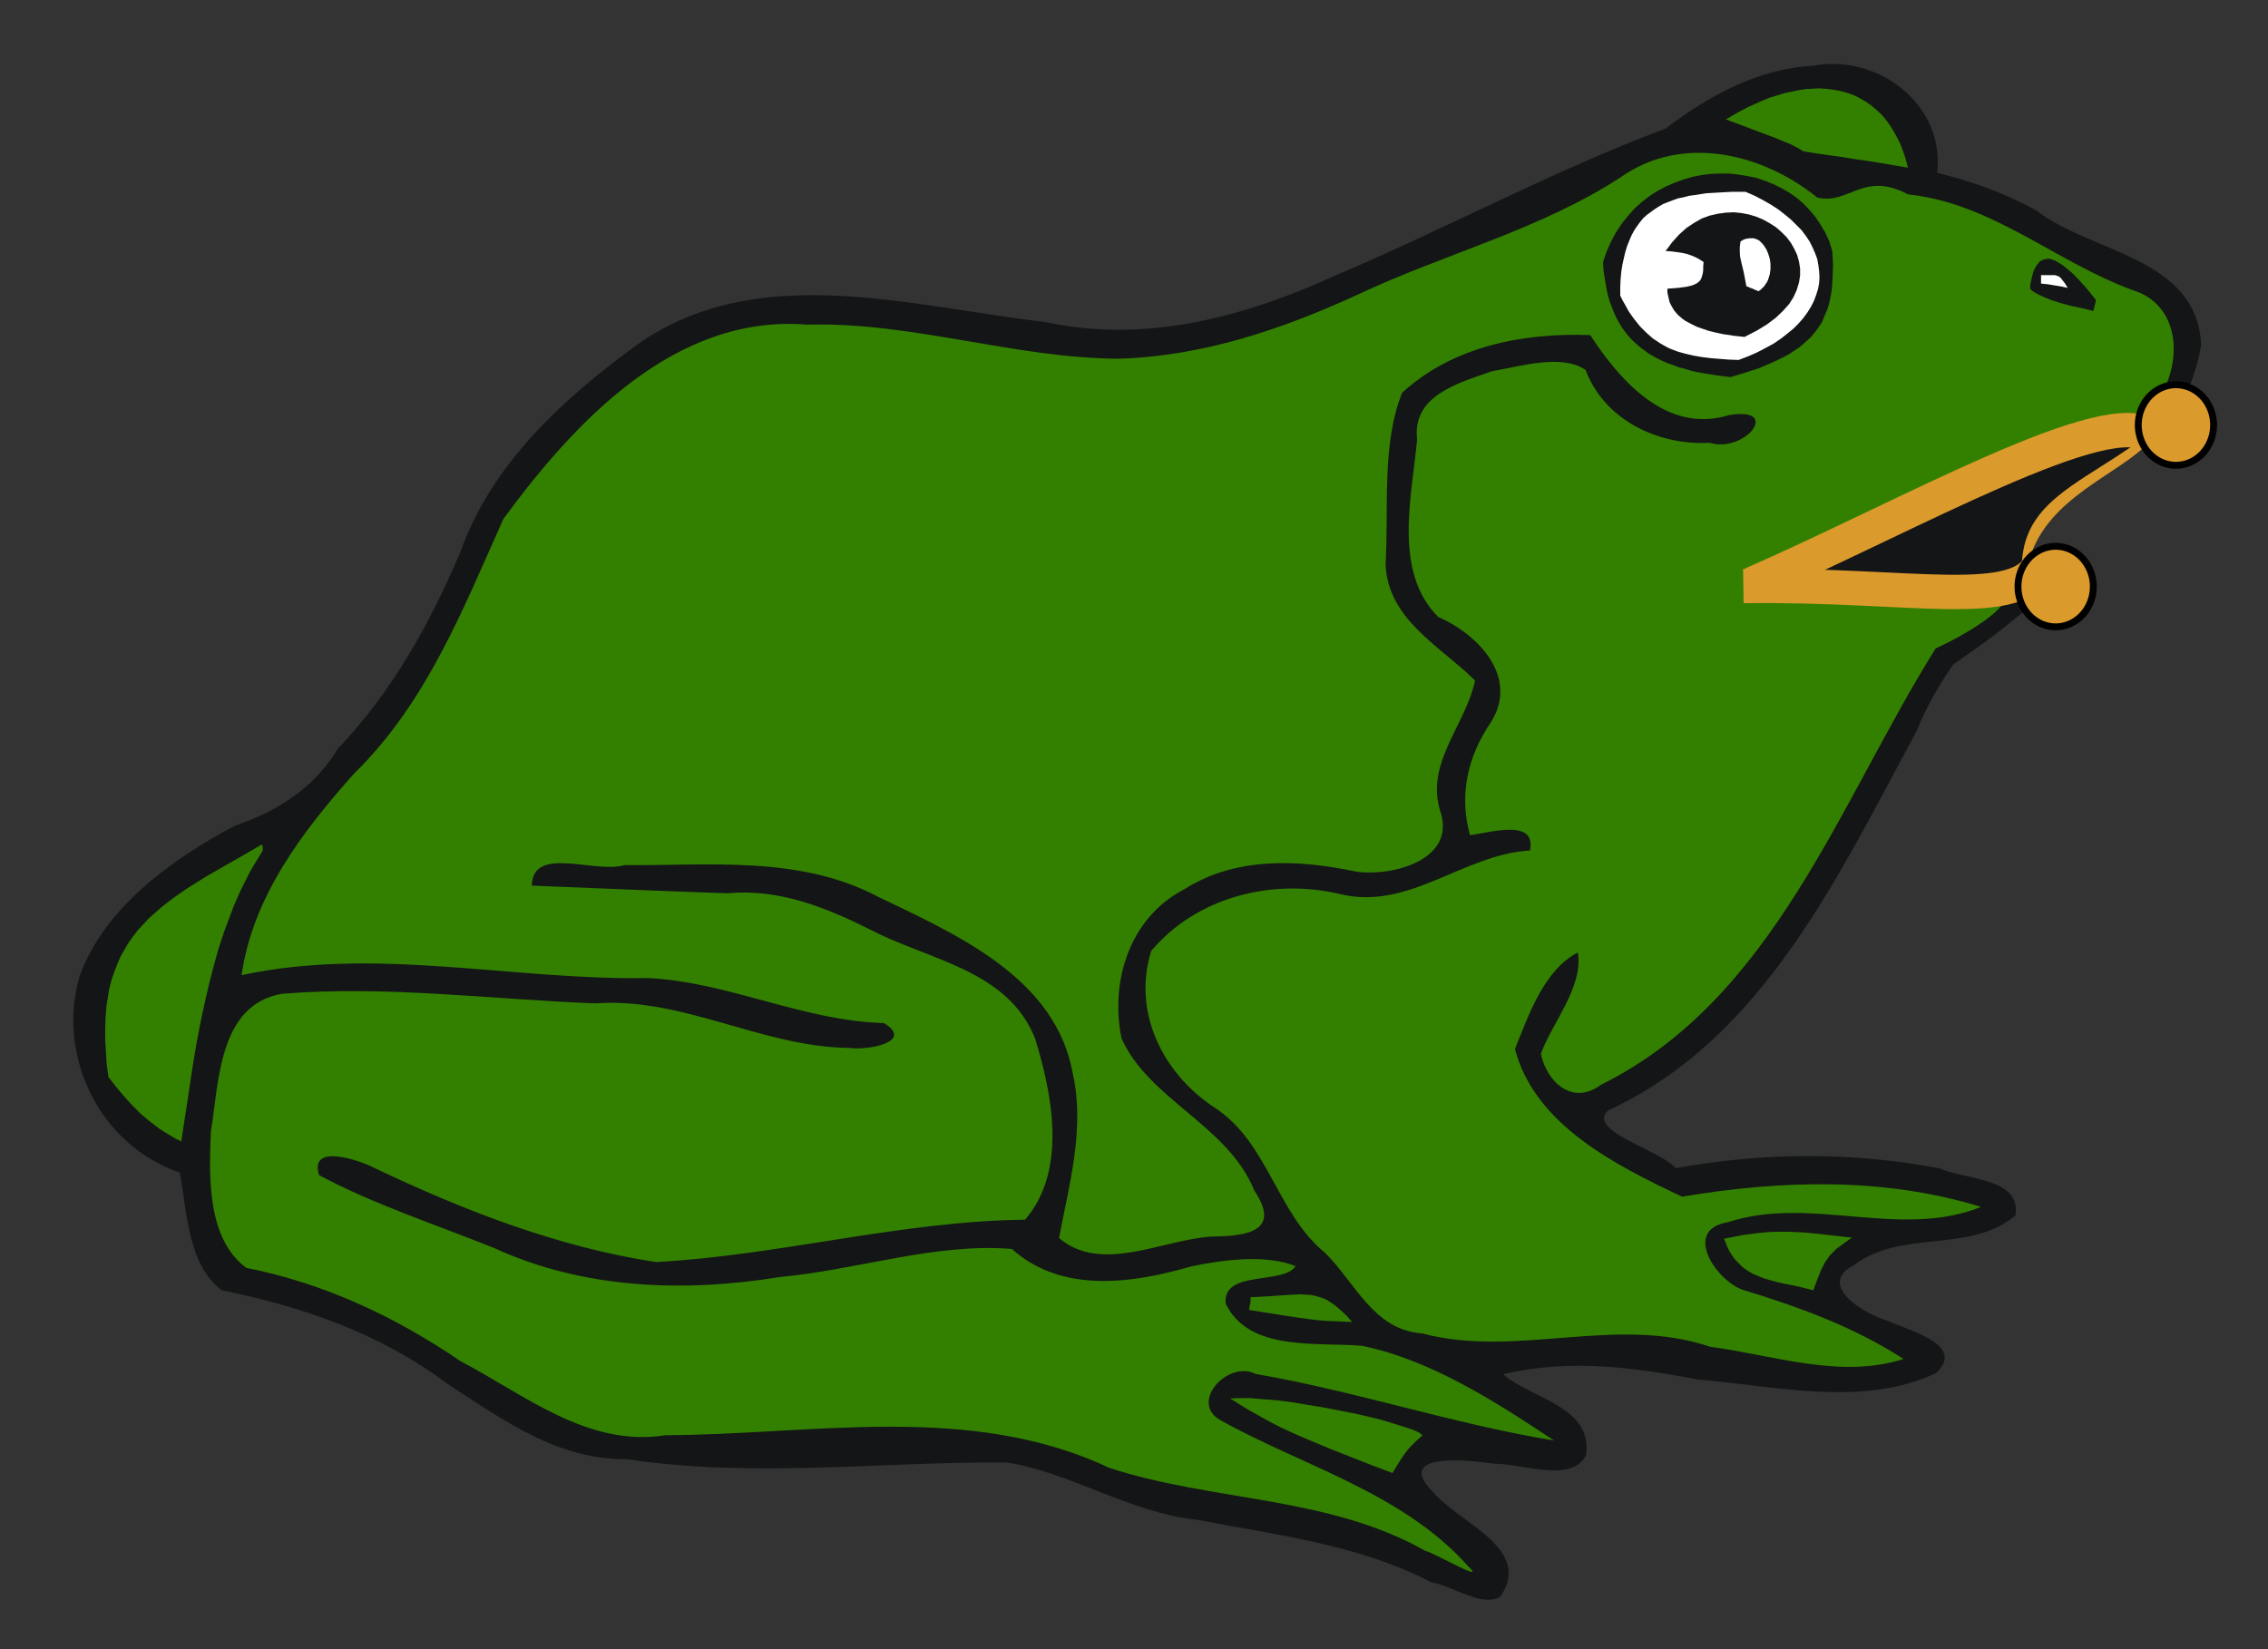 <?xml version="1.0" encoding="UTF-8" standalone="no"?>
<svg
   xmlns:dc="http://purl.org/dc/elements/1.1/"
   xmlns:cc="http://creativecommons.org/ns#"
   xmlns:rdf="http://www.w3.org/1999/02/22-rdf-syntax-ns#"
   xmlns:svg="http://www.w3.org/2000/svg"
   xmlns="http://www.w3.org/2000/svg"
   xmlns:sodipodi="http://sodipodi.sourceforge.net/DTD/sodipodi-0.dtd"
   xmlns:inkscape="http://www.inkscape.org/namespaces/inkscape"
   height="240"
   width="330"
   version="1.0"
   id="svg2"
   sodipodi:version="0.32"
   inkscape:version="0.46"
   sodipodi:docname="grenouille.svg"
   sodipodi:docbase="C:\Users\Augustin\Documents\heral"
   inkscape:export-filename="/Users/Augustin/Documents/temp/tyty.png"
   inkscape:export-xdpi="144"
   inkscape:export-ydpi="144"
   inkscape:output_extension="org.inkscape.output.svg.inkscape">
  <rect width="100%" height="100%" fill="#333333" stroke="none"/>
  <sodipodi:namedview
     inkscape:window-height="712"
     inkscape:window-width="1024"
     inkscape:pageshadow="2"
     inkscape:pageopacity="0.0"
     guidetolerance="10.0"
     gridtolerance="10.0"
     objecttolerance="10.0"
     borderopacity="1.0"
     bordercolor="#666666"
     pagecolor="#ffffff"
     id="base"
     showgrid="false"
     height="660px"
     inkscape:zoom="2.1125"
     inkscape:cx="165"
     inkscape:cy="120"
     inkscape:window-x="-4"
     inkscape:window-y="-4"
     inkscape:current-layer="use7303"
     showguides="true"
     inkscape:guide-bbox="true" />
  <desc
     id="desc4">Flag of Canton of Valais (Wallis)</desc>
  <defs
     id="defs6">
    <inkscape:perspective
       sodipodi:type="inkscape:persp3d"
       inkscape:vp_x="0 : 330 : 1"
       inkscape:vp_y="0 : 1000 : 0"
       inkscape:vp_z="600 : 330 : 1"
       inkscape:persp3d-origin="300 : 220 : 1"
       id="perspective6928" />
    <linearGradient
       id="linearGradient2893">
      <stop
         style="stop-color:white;stop-opacity:0.314;"
         offset="0"
         id="stop2895" />
      <stop
         id="stop2897"
         offset="0.19"
         style="stop-color:white;stop-opacity:0.251;" />
      <stop
         style="stop-color:#6b6b6b;stop-opacity:0.125;"
         offset="0.6"
         id="stop2901" />
      <stop
         style="stop-color:black;stop-opacity:0.125;"
         offset="1"
         id="stop2899" />
    </linearGradient>
  </defs>
  <g
     inkscape:groupmode="layer"
     id="layer4"
     inkscape:label="dessin">
    <g
       id="g3268"
       transform="translate(-115.858,-307.219)">
      <path
         sodipodi:nodetypes="cc"
         id="path3265"
         d="M 427.048,371.665 C 421.984,376.208 411.701,379.792 409.801,389.944"
         style="fill:none;fill-rule:evenodd;stroke:#db9a2c;stroke-width:2;stroke-linecap:butt;stroke-linejoin:miter;stroke-miterlimit:4;stroke-dasharray:none;stroke-opacity:1;display:inline" />
      <g
         id="use7303"
         transform="matrix(1.389,0,0,1.389,89.244,210.385)"
         style="display:inline">
        <path
           sodipodi:nodetypes="ccccccccccccccccccccccccccccccccccccc"
           id="path2441"
           d="M 176.324,236.992 C 179.826,231.932 171.861,229.221 169.277,226.039 C 165.075,221.809 173.049,222.68 175.665,223.07 C 178.583,223.043 183.758,225.141 185.286,222.212 C 186.097,217.108 179.663,216.308 176.63,213.707 C 183.471,212.046 190.263,212.955 197.073,214.262 C 205.231,214.914 214.203,217.193 221.937,213.592 C 225.235,210.612 218.957,209.065 216.843,208.077 C 214.489,207.409 209.301,204.319 213.435,202.217 C 218.394,198.494 225.562,201.08 230.286,197.047 C 230.902,193.073 225.087,193.362 222.341,192.129 C 213.243,190.379 203.761,190.448 194.707,192.106 C 193.01,190.165 185.287,188.185 187.622,186.055 C 203.946,178.519 211.789,161.318 219.9,146.372 C 220.854,144.02 222.156,141.632 223.768,139.328 C 227.316,136.885 228.608,135.887 231.512,133.501 C 228.489,121.004 238.128,121.244 247.588,112.443 C 248.56,110.3 249.364,108.122 249.741,105.858 C 249.303,96.648 238.303,96.259 232.488,91.781 C 229.234,89.962 225.7,88.714 222.09,87.819 C 222.906,80.598 215.81,75.287 209.035,76.618 C 203.247,76.91 198.081,79.813 193.634,83.185 C 181.789,87.626 170.611,93.678 158.963,98.616 C 149.497,102.94 139.06,105.735 128.659,103.449 C 114.616,101.863 98.468,96.89 85.864,105.858 C 78.113,111.512 70.654,118.326 67.378,127.571 C 64.166,135.122 60.23,142.203 54.536,148.178 C 52.012,152.354 48.209,154.698 43.698,156.259 C 37.097,159.784 30.099,164.804 27.498,172 C 25.051,180.422 29.663,189.744 37.992,192.566 C 38.76,196.693 38.846,202.293 42.406,204.904 C 50.897,206.612 59.094,209.472 66.068,214.729 C 71.871,218.49 77.581,222.69 84.83,222.592 C 98.044,224.599 111.388,222.847 124.622,222.937 C 131.466,224.048 137.522,228.212 144.575,228.95 C 152.927,230.549 161.43,231.523 169.079,235.481 C 171.286,235.852 174.465,238.178 176.324,236.992 z"
           style="fill:#131516;fill-opacity:1;fill-rule:evenodd;stroke:none" />
        <path
           sodipodi:nodetypes="ccccccccccccccccccccccccccccccccccccccccccccccccccccccccccscccccccccccccccccccccccccc"
           id="path2443"
           d="M 172.992,233.852 C 166.068,226.067 155.625,223.341 146.911,218.456 C 143.783,216.576 147.798,212.189 150.702,213.669 C 161.176,215.469 171.521,218.941 181.954,220.639 C 175.776,216.548 169.086,212.216 161.847,210.72 C 157.115,210.304 150.022,211.368 147.562,206.315 C 147.154,202.732 153.631,204.351 154.877,202.37 C 151.805,201.13 147.391,201.678 143.968,202.394 C 137.745,204.194 130.402,205.263 125.158,200.57 C 117.188,199.902 108.953,202.763 100.887,203.508 C 90.791,205.142 80.304,204.782 70.894,200.46 C 64.794,198.011 58.254,195.877 52.583,192.834 C 51.508,189.422 56.866,191.29 58.382,192.083 C 67.719,196.537 77.693,200.405 87.886,201.942 C 100.854,201.244 113.523,197.652 126.536,197.506 C 130.961,192.386 129.417,184.409 127.571,178.472 C 124.681,171.275 116.367,170.312 110.222,167.059 C 105.499,164.711 100.696,162.809 95.324,163.306 C 88.505,163.078 81.69,162.767 74.873,162.501 C 74.948,158.223 81.524,161.283 84.562,160.357 C 93.574,160.431 102.961,159.311 111.256,163.727 C 119.492,167.683 129.789,172.206 131.554,182.264 C 132.822,188.002 131.135,193.93 130.098,199.421 C 134.523,203.217 140.986,199.575 146.107,199.268 C 149.955,199.244 153.363,198.64 150.549,194.443 C 147.812,187.641 139.493,184.914 136.647,178.51 C 135.417,172.544 137.498,165.863 143.158,162.923 C 148.608,159.429 155.224,159.763 161.273,161.046 C 165.095,161.562 171.676,159.772 170.058,154.79 C 168.419,149.656 172.652,145.79 173.681,141.016 C 170.12,137.46 164.468,134.614 164.31,128.782 C 164.646,122.884 163.882,116.235 166.041,110.861 C 171.392,105.971 178.71,104.566 185.745,104.824 C 188.897,109.66 193.786,115.2 200.26,113.211 C 205.856,112.268 201.976,117.235 198.255,116.106 C 192.815,116.395 187.252,113.723 185.25,108.48 C 182.801,106.765 178.504,108.072 175.443,108.615 C 171.92,109.847 167.06,111.153 167.61,115.756 C 167.048,121.781 165.086,129.618 169.813,134.352 C 173.966,136.159 178.293,140.605 175.366,145.344 C 172.916,148.895 171.967,152.995 173.145,157.216 C 175.102,156.998 180.151,155.382 179.426,158.825 C 172.411,159.226 166.767,165.167 159.511,163.382 C 152.439,161.705 144.5,163.686 139.749,169.357 C 137.758,175.747 140.962,182.188 146.375,185.749 C 152.054,189.445 152.841,196.786 157.979,200.992 C 161.186,204.173 163.051,209.06 168.128,209.417 C 177.993,212.049 188.462,207.47 198.31,210.82 C 204.936,211.702 211.989,214.217 218.566,212.098 C 213.313,208.704 207.548,206.628 201.639,204.822 C 198.799,203.733 195.445,198.551 200.145,197.775 C 208.805,194.922 218.166,199.584 226.686,196.166 C 216.549,193.034 205.717,193.351 195.358,195.094 C 188.449,191.809 179.961,187.611 177.856,179.621 C 179.258,176.161 180.89,171.333 184.443,169.51 C 185.043,173.118 181.751,176.86 180.575,180.119 C 181.188,183.111 183.914,185.583 186.856,183.374 C 204.95,174.428 211.844,153.757 221.931,137.647 C 223.578,136.935 232.187,132.574 228.332,130.954 C 226.004,129.976 219.934,130.603 202.744,131.92 C 199.756,128.388 207.264,128.86 209.139,127.013 C 216.355,124.251 222.103,118.33 229.975,117.444 C 235.155,115.821 241.595,115.122 245.413,111.296 C 247.805,107.444 247.514,101.564 242.464,100.075 C 234.446,97.113 227.822,91.002 219.026,90.079 C 214.324,87.578 212.852,91.214 209.519,90.409 C 203.784,85.76 195.381,83.737 188.955,88.272 C 180.488,93.798 170.443,96.301 161.312,100.618 C 153.381,104.247 145.112,107.047 136.315,107.298 C 125.434,107.243 114.732,103.425 103.733,103.728 C 89.872,102.597 79.382,113.893 71.885,124.088 C 67.673,133.531 63.818,143.369 56.266,150.748 C 50.872,156.793 45.644,163.634 44.464,171.885 C 58.561,168.849 72.867,172.437 87.082,172.19 C 95.475,172.608 103.341,176.692 111.753,176.902 C 115.001,178.888 110.007,179.792 108.115,179.506 C 98.969,179.416 90.753,174.168 81.521,174.838 C 70.595,174.428 59.561,172.94 48.677,173.838 C 42.077,174.99 42.092,183.067 41.247,188.315 C 41.051,193.066 40.854,199.499 44.955,202.549 C 53.095,204.163 60.539,207.649 67.362,212.303 C 74.127,215.853 80.761,221.382 88.867,220.085 C 104.344,220.034 120.764,216.626 135.328,223.496 C 146.238,227.067 158.264,226.424 168.473,232.205 C 169.296,232.341 174.995,235.694 172.992,233.852 z"
           style="fill:#338000;fill-opacity:1;fill-rule:evenodd;stroke:none" />
        <path
           id="path2445"
           d="M 165.486,223.282 L 165.907,222.63 L 166.29,222.056 L 166.673,221.558 L 167.056,221.137 L 167.4,220.792 L 167.783,220.447 L 168.166,220.103 L 168.013,219.95 L 167.783,219.796 L 167.477,219.643 L 167.094,219.49 L 166.175,219.184 L 165.064,218.839 L 163.8,218.456 L 162.383,218.111 L 160.851,217.767 L 159.281,217.46 L 157.673,217.154 L 156.026,216.886 L 154.456,216.618 L 152.924,216.426 L 151.468,216.311 L 150.166,216.196 L 148.979,216.196 L 148.022,216.235 L 149.056,216.886 L 150.128,217.537 L 151.162,218.111 L 152.196,218.686 L 153.23,219.222 L 154.303,219.72 L 155.337,220.179 L 156.409,220.639 L 158.515,221.52 L 160.66,222.362 L 162.805,223.205 L 165.026,224.048 L 165.486,223.282 z"
           style="fill:#338000;fill-opacity:1;fill-rule:evenodd;stroke:none" />
        <path
           id="path2447"
           d="M 160.2,207.541 L 159.626,207.005 L 159.09,206.545 L 158.554,206.162 L 158.056,205.856 L 157.558,205.664 L 157.022,205.511 L 156.524,205.396 L 155.949,205.358 L 155.337,205.319 L 154.685,205.358 L 153.958,205.396 L 152.273,205.511 L 150.166,205.626 L 150.166,205.932 L 150.128,206.277 L 150.051,206.622 L 150.013,206.966 L 152.196,207.311 L 153.881,207.579 L 155.183,207.771 L 156.294,207.924 L 157.251,208.039 L 158.247,208.115 L 159.396,208.154 L 160.813,208.23 L 160.2,207.541 z"
           style="fill:#338000;fill-opacity:1;fill-rule:evenodd;stroke:none" />
        <path
           id="path2449"
           d="M 209.566,203.673 L 209.949,202.715 L 210.179,202.294 L 210.371,201.911 L 210.601,201.604 L 210.792,201.298 L 211.06,201.03 L 211.29,200.8 L 211.558,200.532 L 211.826,200.341 L 212.439,199.881 L 213.166,199.383 L 211.405,199.192 L 209.758,199 L 208.188,198.847 L 206.656,198.77 L 205.89,198.77 L 205.124,198.77 L 204.32,198.809 L 203.477,198.885 L 202.596,199 L 201.715,199.115 L 200.758,199.307 L 199.762,199.498 L 199.915,199.881 L 200.069,200.264 L 200.222,200.609 L 200.413,200.953 L 200.605,201.26 L 200.796,201.528 L 201.026,201.796 L 201.256,202.026 L 201.715,202.485 L 202.252,202.868 L 202.788,203.175 L 203.4,203.443 L 204.013,203.673 L 204.664,203.864 L 205.354,204.056 L 206.081,204.209 L 207.575,204.515 L 209.107,204.898 L 209.566,203.673 z"
           style="fill:#338000;fill-opacity:1;fill-rule:evenodd;stroke:none" />
        <path
           id="path2451"
           d="M 38.451,187.319 L 38.758,185.328 L 39.064,183.298 L 39.37,181.268 L 39.715,179.2 L 40.098,177.17 L 40.519,175.178 L 40.979,173.149 L 41.477,171.195 L 42.013,169.242 L 42.626,167.365 L 43.315,165.527 L 43.66,164.608 L 44.043,163.727 L 44.426,162.884 L 44.847,162.042 L 45.268,161.199 L 45.728,160.395 L 46.226,159.591 L 46.685,158.825 L 46.685,158.48 L 46.609,158.174 L 44.579,159.361 L 42.626,160.472 L 40.826,161.506 L 39.102,162.578 L 38.298,163.114 L 37.532,163.65 L 36.804,164.187 L 36.077,164.761 L 35.426,165.336 L 34.775,165.91 L 34.2,166.523 L 33.626,167.136 L 33.128,167.787 L 32.63,168.476 L 32.209,169.204 L 31.787,169.931 L 31.443,170.736 L 31.136,171.54 L 30.83,172.421 L 30.6,173.34 L 30.447,174.297 L 30.294,175.293 L 30.217,176.366 L 30.179,177.476 L 30.179,178.664 L 30.255,179.889 L 30.332,181.191 L 30.523,182.57 L 31.366,183.642 L 32.209,184.638 L 33.051,185.557 L 33.932,186.438 L 34.392,186.821 L 34.851,187.204 L 35.349,187.587 L 35.847,187.97 L 36.383,188.315 L 36.958,188.66 L 37.532,189.004 L 38.145,189.311 L 38.451,187.319 z"
           style="fill:#338000;fill-opacity:1;fill-rule:evenodd;stroke:none" />
        <path
           id="path2453"
           d="M 201.945,108.768 L 203.362,108.309 L 204.013,108.041 L 204.626,107.773 L 205.239,107.505 L 205.775,107.236 L 206.311,106.968 L 206.809,106.662 L 207.269,106.356 L 207.728,106.049 L 208.111,105.704 L 208.494,105.36 L 208.877,105.015 L 209.183,104.632 L 209.49,104.249 L 209.758,103.866 L 210.026,103.445 L 210.218,102.985 L 210.409,102.526 L 210.601,102.066 L 210.754,101.568 L 210.869,101.032 L 210.983,100.496 L 211.06,99.921 L 211.098,99.347 L 211.137,98.734 L 211.175,97.432 L 211.098,96.015 L 210.792,95.019 L 210.371,94.1 L 209.873,93.257 L 209.337,92.453 L 208.724,91.725 L 208.073,91.036 L 207.345,90.423 L 206.579,89.887 L 205.775,89.428 L 204.932,89.006 L 204.052,88.662 L 203.171,88.355 L 202.213,88.164 L 201.294,88.01 L 200.337,87.896 L 199.341,87.896 L 198.383,87.934 L 197.426,88.049 L 196.469,88.24 L 195.549,88.508 L 194.592,88.853 L 193.711,89.236 L 192.83,89.696 L 191.988,90.232 L 191.183,90.845 L 190.417,91.534 L 189.728,92.3 L 189.077,93.104 L 188.464,94.023 L 187.928,95.019 L 187.469,96.053 L 187.086,97.164 L 187.124,97.968 L 187.239,98.734 L 187.354,99.423 L 187.469,100.113 L 187.622,100.764 L 187.813,101.377 L 188.043,101.989 L 188.273,102.564 L 188.503,103.062 L 188.809,103.598 L 189.077,104.058 L 189.422,104.517 L 189.766,104.939 L 190.149,105.36 L 190.532,105.704 L 190.954,106.087 L 191.375,106.394 L 191.835,106.739 L 192.294,107.007 L 192.792,107.275 L 193.328,107.543 L 193.864,107.773 L 194.439,107.964 L 195.013,108.194 L 195.626,108.347 L 196.239,108.539 L 196.89,108.692 L 197.541,108.807 L 198.92,109.036 L 200.413,109.228 L 201.945,108.768 z"
           style="fill:#131516;fill-opacity:1;fill-rule:evenodd;stroke:none" />
        <path
           id="path2455"
           d="M 202.29,107.045 L 203.247,106.624 L 204.128,106.164 L 204.971,105.704 L 205.698,105.207 L 206.388,104.67 L 207.039,104.134 L 207.575,103.598 L 208.073,103.024 L 208.494,102.449 L 208.877,101.836 L 209.183,101.224 L 209.413,100.611 L 209.605,99.998 L 209.72,99.385 L 209.758,98.772 L 209.72,98.121 L 209.643,97.509 L 209.528,96.857 L 209.298,96.245 L 209.03,95.632 L 208.724,95.019 L 208.341,94.445 L 207.881,93.832 L 207.345,93.296 L 206.771,92.721 L 206.12,92.185 L 205.43,91.649 L 204.664,91.151 L 203.86,90.691 L 202.979,90.232 L 202.022,89.811 L 200.566,89.811 L 199.188,89.887 L 197.886,89.964 L 196.66,90.155 L 196.086,90.232 L 195.511,90.385 L 194.937,90.5 L 194.4,90.691 L 193.903,90.883 L 193.405,91.074 L 192.945,91.342 L 192.524,91.611 L 192.103,91.917 L 191.681,92.223 L 191.298,92.568 L 190.954,92.989 L 190.647,93.411 L 190.341,93.87 L 190.073,94.368 L 189.843,94.904 L 189.613,95.479 L 189.422,96.091 L 189.269,96.743 L 189.115,97.432 L 189,98.16 L 188.924,98.964 L 188.886,99.806 L 188.886,100.687 L 189.154,101.224 L 189.46,101.76 L 189.728,102.258 L 190.035,102.717 L 190.341,103.138 L 190.647,103.521 L 190.954,103.904 L 191.298,104.249 L 191.605,104.556 L 191.949,104.862 L 192.294,105.168 L 192.639,105.398 L 192.983,105.628 L 193.366,105.858 L 193.711,106.049 L 194.094,106.241 L 194.898,106.547 L 195.703,106.777 L 196.545,106.968 L 197.426,107.122 L 198.345,107.236 L 199.264,107.313 L 200.26,107.39 L 201.294,107.428 L 202.29,107.045 z"
           style="fill:#ffffff;fill-opacity:1;fill-rule:evenodd;stroke:none" />
        <path
           id="path2457"
           d="M 203.171,104.364 L 204.243,103.713 L 205.162,103.024 L 205.928,102.296 L 206.579,101.568 L 207.039,100.841 L 207.383,100.075 L 207.613,99.309 L 207.728,98.581 L 207.728,97.853 L 207.613,97.126 L 207.422,96.436 L 207.115,95.785 L 206.771,95.172 L 206.311,94.56 L 205.775,94.023 L 205.201,93.525 L 204.549,93.104 L 203.86,92.721 L 203.132,92.415 L 202.366,92.185 L 201.562,92.032 L 200.758,91.955 L 199.954,91.994 L 199.111,92.108 L 198.269,92.3 L 197.426,92.606 L 196.622,93.066 L 195.817,93.602 L 195.052,94.291 L 194.324,95.096 L 193.635,96.015 L 194.247,96.053 L 194.822,96.13 L 195.358,96.206 L 195.856,96.321 L 196.315,96.474 L 196.775,96.666 L 197.196,96.896 L 197.618,97.164 L 197.579,97.623 L 197.579,98.006 L 197.541,98.313 L 197.464,98.619 L 197.388,98.849 L 197.273,99.079 L 197.12,99.232 L 196.928,99.385 L 196.698,99.5 L 196.43,99.615 L 196.124,99.692 L 195.779,99.768 L 194.898,99.883 L 193.826,99.96 L 193.826,100.343 L 193.903,100.726 L 193.979,101.032 L 194.056,101.377 L 194.209,101.683 L 194.362,101.951 L 194.515,102.219 L 194.707,102.449 L 194.937,102.717 L 195.166,102.909 L 195.435,103.138 L 195.703,103.33 L 196.277,103.636 L 196.89,103.943 L 197.541,104.173 L 198.23,104.402 L 198.881,104.556 L 199.571,104.709 L 200.835,104.9 L 201.907,105.015 L 203.171,104.364 z"
           style="fill:#131516;fill-opacity:1;fill-rule:evenodd;stroke:none" />
        <path
           id="path2459"
           d="M 238.52,101.989 L 238.596,101.683 L 238.673,101.415 L 238.711,101.147 L 237.83,100.036 L 236.796,98.887 L 236.26,98.351 L 235.724,97.892 L 235.188,97.47 L 234.69,97.164 L 234.422,97.011 L 234.192,96.934 L 233.962,96.857 L 233.694,96.819 L 233.503,96.857 L 233.273,96.896 L 233.081,96.972 L 232.852,97.087 L 232.698,97.279 L 232.507,97.509 L 232.354,97.777 L 232.201,98.083 L 232.086,98.466 L 231.971,98.926 L 231.856,99.423 L 231.818,99.96 L 232.047,100.189 L 232.392,100.419 L 232.775,100.611 L 233.196,100.802 L 234.115,101.185 L 235.111,101.492 L 236.107,101.76 L 237.026,101.951 L 237.83,102.143 L 238.443,102.296 L 238.52,101.989 z"
           style="fill:#131516;fill-opacity:1;fill-rule:evenodd;stroke:none" />
        <path
           id="path2461"
           d="M 203.592,100.075 L 203.783,99.883 L 203.975,99.692 L 204.128,99.462 L 204.281,99.232 L 204.396,98.964 L 204.473,98.696 L 204.549,98.466 L 204.588,98.198 L 204.626,97.892 L 204.626,97.623 L 204.626,97.355 L 204.549,96.819 L 204.396,96.321 L 204.205,95.862 L 203.937,95.44 L 203.783,95.249 L 203.63,95.096 L 203.477,94.943 L 203.286,94.828 L 203.094,94.751 L 202.864,94.674 L 202.673,94.674 L 202.443,94.674 L 202.213,94.713 L 201.983,94.751 L 201.715,94.866 L 201.486,95.019 L 201.409,95.594 L 201.409,96.13 L 201.447,96.628 L 201.562,97.164 L 201.83,98.275 L 202.098,99.692 L 202.443,99.845 L 202.749,99.96 L 203.094,100.113 L 203.362,100.228 L 203.592,100.075 z"
           style="fill:#ffffff;fill-opacity:1;fill-rule:evenodd;stroke:none" />
        <path
           id="path2463"
           d="M 235.456,99.385 L 235.188,99.04 L 235.073,98.887 L 234.958,98.772 L 234.843,98.696 L 234.69,98.619 L 234.422,98.543 L 234.039,98.543 L 233.579,98.543 L 232.967,98.543 L 232.967,98.964 L 232.967,99.423 L 233.694,99.5 L 234.384,99.615 L 235.073,99.73 L 235.762,99.883 L 235.456,99.385 z"
           style="fill:#ffffff;fill-opacity:1;fill-rule:evenodd;stroke:none" />
        <path
           id="path2465"
           d="M 218.796,86.402 L 218.528,85.598 L 218.222,84.793 L 217.877,84.104 L 217.494,83.415 L 217.111,82.802 L 216.69,82.227 L 216.23,81.691 L 215.732,81.232 L 215.235,80.81 L 214.698,80.427 L 214.124,80.083 L 213.549,79.776 L 212.975,79.546 L 212.362,79.355 L 211.711,79.202 L 211.06,79.087 L 210.371,79.01 L 209.681,78.972 L 208.992,79.01 L 208.303,79.049 L 207.575,79.163 L 206.847,79.317 L 206.081,79.47 L 205.354,79.7 L 204.588,79.929 L 203.822,80.236 L 203.056,80.581 L 202.29,80.925 L 201.486,81.346 L 200.72,81.768 L 199.954,82.227 L 202.213,83.07 L 203.937,83.721 L 205.162,84.181 L 206.081,84.564 L 206.732,84.832 L 207.192,85.061 L 207.613,85.291 L 208.035,85.559 L 209.413,85.789 L 210.792,85.981 L 212.171,86.172 L 213.549,86.402 L 214.928,86.593 L 216.307,86.823 L 217.686,87.053 L 219.026,87.283 L 218.796,86.402 z"
           style="fill:#338000;fill-opacity:1;fill-rule:evenodd;stroke:none" />
      </g>
      <path
         sodipodi:nodetypes="cc"
         id="path2469"
         d="M 369.521,392.505 C 394.198,392.143 409.77,396.324 412.925,388.978"
         style="fill:none;fill-rule:evenodd;stroke:#db9a2c;stroke-width:5;stroke-linecap:butt;stroke-linejoin:miter;stroke-miterlimit:4;stroke-dasharray:none;stroke-opacity:1" />
      <path
         sodipodi:nodetypes="cc"
         id="path3241"
         d="M 370.82,392.217 C 393.436,382.339 423.019,365.467 428.93,370.851"
         style="fill:none;fill-rule:evenodd;stroke:#db9a2c;stroke-width:5;stroke-linecap:butt;stroke-linejoin:miter;stroke-miterlimit:4;stroke-dasharray:none;stroke-opacity:1" />
      <path
         transform="translate(40.166,150.29)"
         d="M 397.774,218.781 A 5.478,5.859 0 1 1 386.818,218.781 A 5.478,5.859 0 1 1 397.774,218.781 z"
         sodipodi:ry="5.8585677"
         sodipodi:rx="5.4781413"
         sodipodi:cy="218.78137"
         sodipodi:cx="392.29578"
         id="path3243"
         style="opacity:1;fill:#db9a2c;fill-opacity:1;fill-rule:nonzero;stroke:#000000;stroke-width:1;stroke-linecap:round;stroke-miterlimit:4;stroke-dasharray:none;stroke-opacity:1"
         sodipodi:type="arc" />
      <path
         transform="translate(22.666,173.801)"
         d="M 397.774,218.781 A 5.478,5.859 0 1 1 386.818,218.781 A 5.478,5.859 0 1 1 397.774,218.781 z"
         sodipodi:ry="5.8585677"
         sodipodi:rx="5.4781413"
         sodipodi:cy="218.78137"
         sodipodi:cx="392.29578"
         id="path3245"
         style="opacity:1;fill:#db9a2c;fill-opacity:1;fill-rule:nonzero;stroke:#000000;stroke-width:1;stroke-linecap:round;stroke-miterlimit:4;stroke-dasharray:none;stroke-opacity:1"
         sodipodi:type="arc" />
    </g>
  </g>
</svg>
